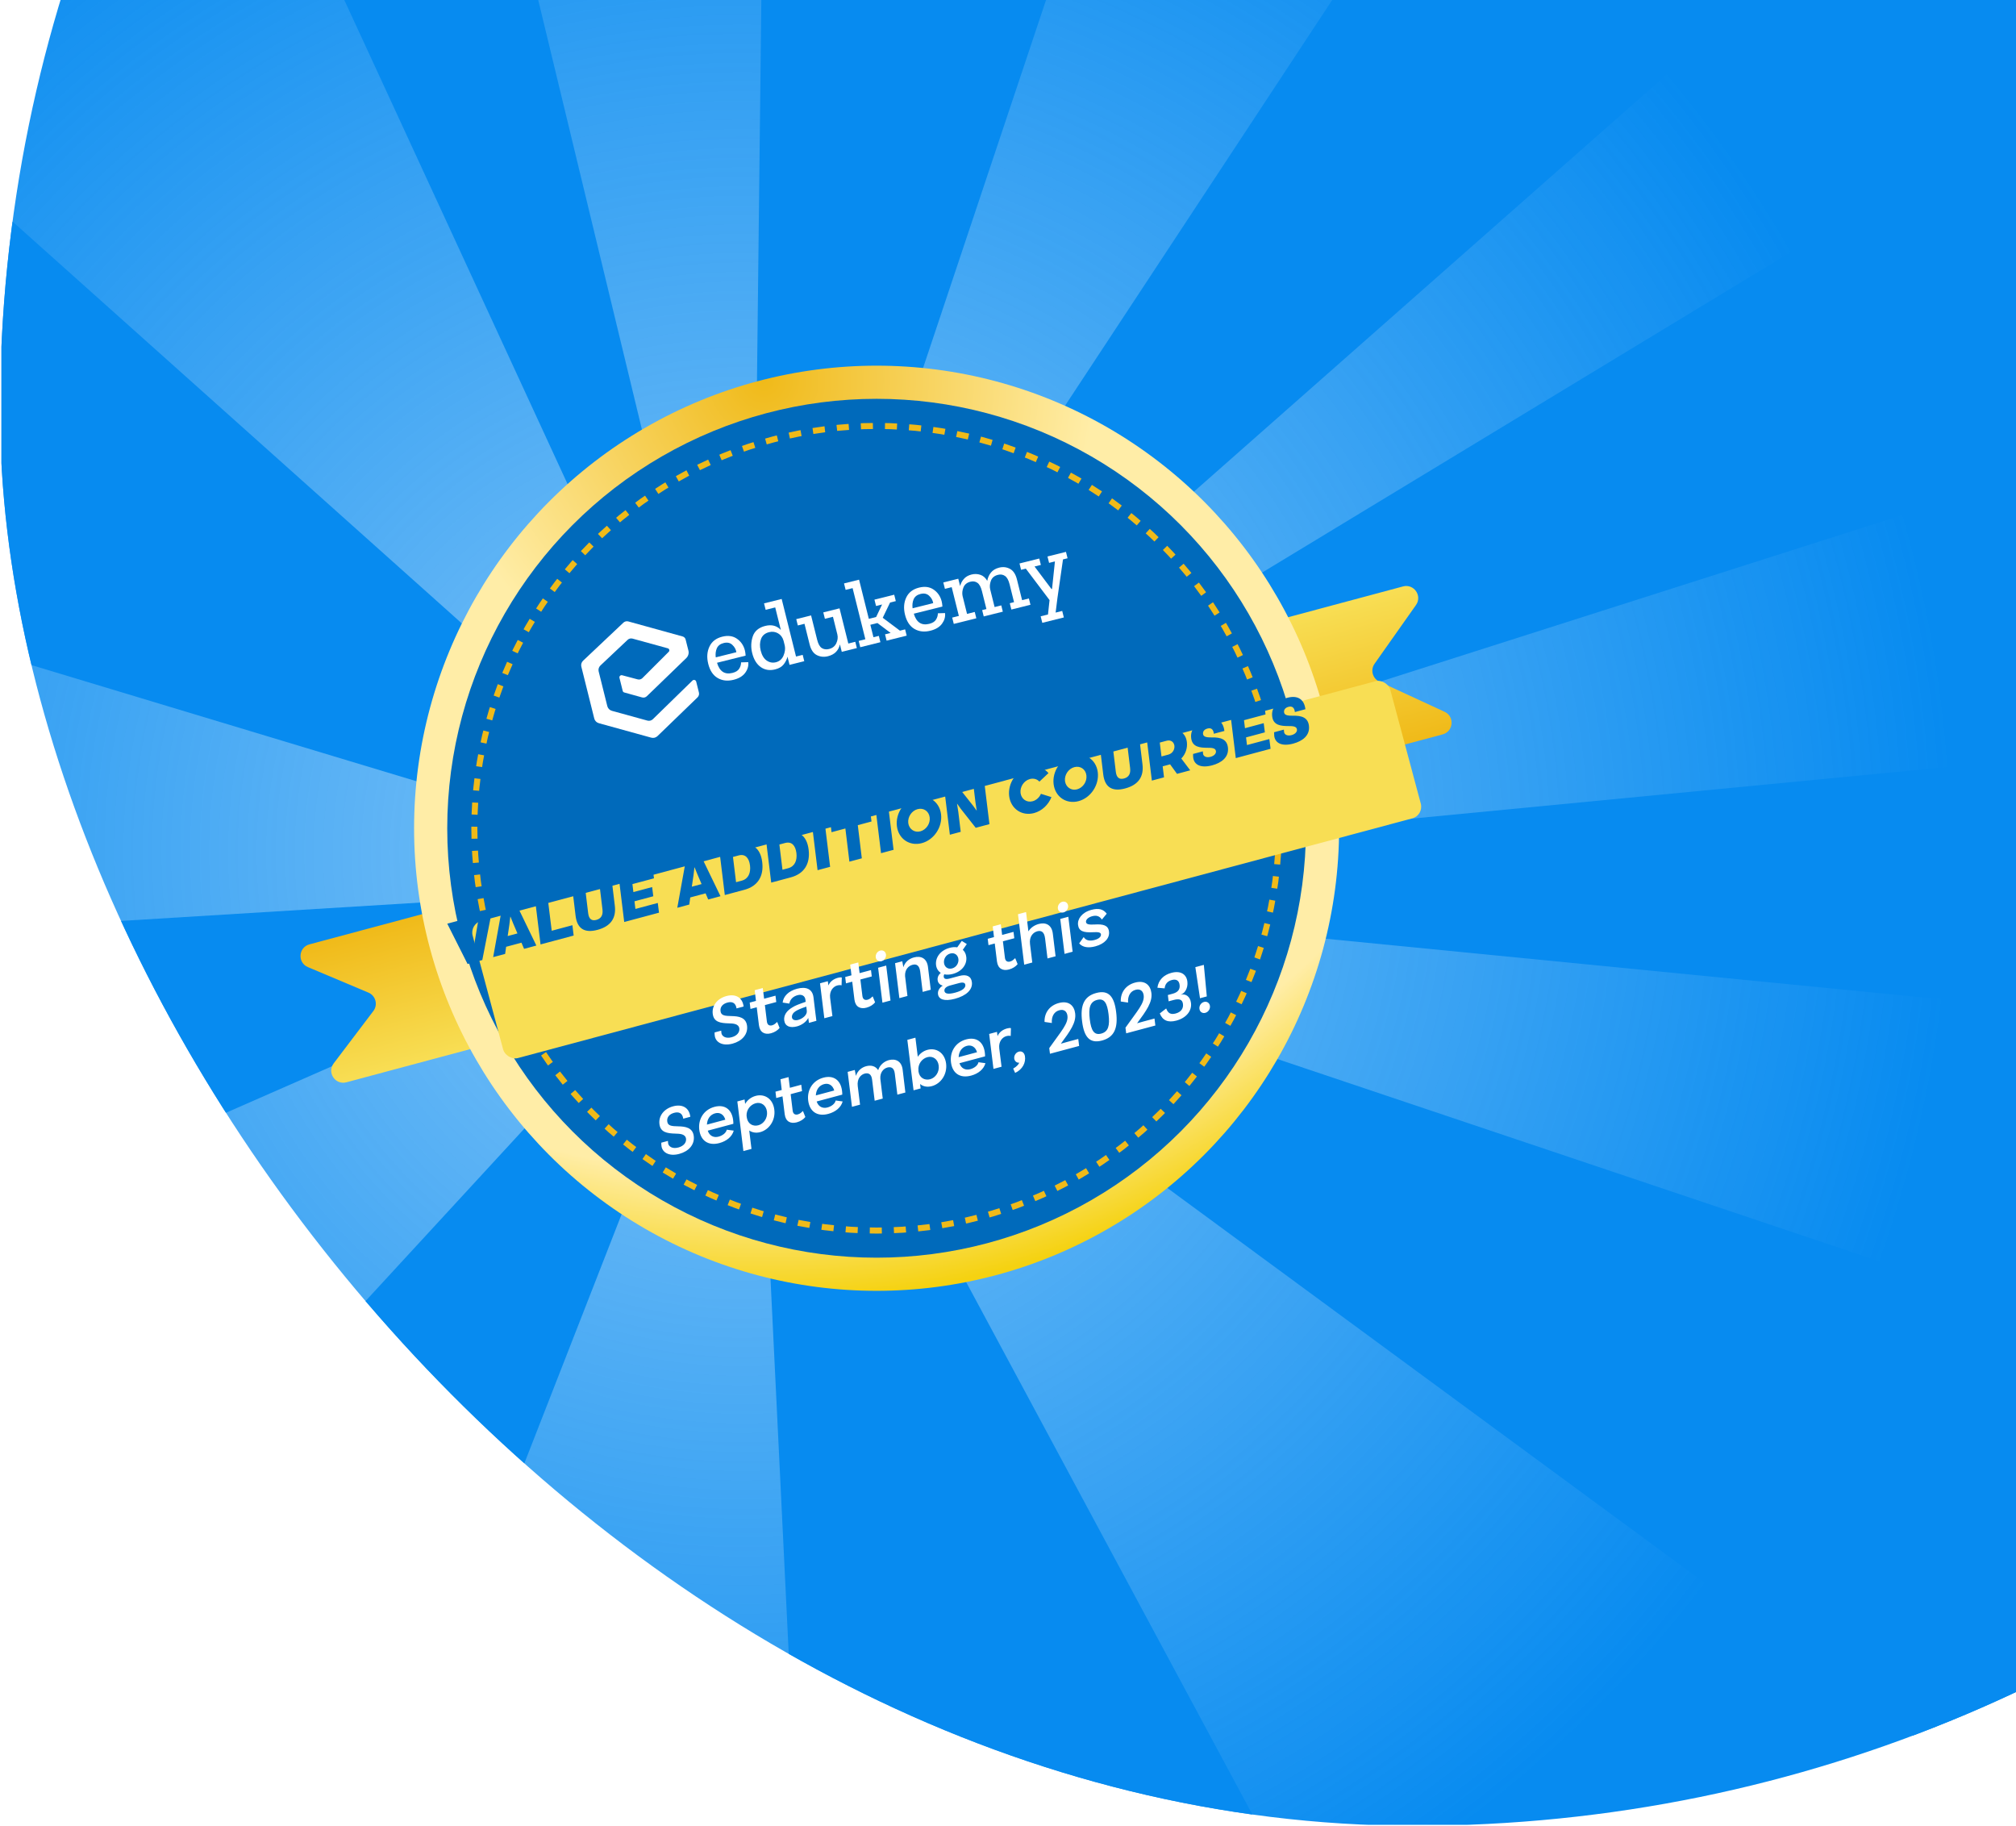 <svg width="783" height="709" viewBox="0 0 783 709" fill="none" xmlns="http://www.w3.org/2000/svg">
<g clip-path="url(#clip0_17357_115729)">
<path d="M1098.61 676.56C1098.61 694.265 1084.26 708.62 1066.55 708.62H32.622C14.917 708.62 0.562 694.265 0.562 676.56V-357.37C0.562 -375.075 14.917 -389.43 32.622 -389.43H1066.55C1084.26 -389.43 1098.61 -375.075 1098.61 -357.37V676.56Z" fill="url(#paint0_radial_17357_115729)"/>
<path d="M1098.61 421.898V264.912L291.773 342.604L1098.61 421.898Z" fill="#078BF0"/>
<path d="M789.956 708.619H1066.55C1084.26 708.619 1098.61 694.264 1098.61 676.559V613.684L291.773 342.592L789.956 708.608V708.619Z" fill="#078BF0"/>
<path d="M309.567 708.62H488.567L291.773 342.604L309.567 708.62Z" fill="#078BF0"/>
<path d="M0.562 676.556C0.562 694.261 14.917 708.616 32.622 708.616H148.839L291.773 342.6L0.562 658.763V676.548V676.556Z" fill="#078BF0"/>
<path d="M0.562 470.385L291.773 342.6L0.562 360.473V470.385Z" fill="#078BF0"/>
<path d="M0.562 254.757L291.773 342.601L0.562 82.195V254.757Z" fill="#078BF0"/>
<path d="M300.162 -389.43L291.773 342.603L536.417 -389.43H300.162Z" fill="#078BF0"/>
<path d="M291.773 342.604L1098.61 85.27V-146.389L291.773 342.604Z" fill="#078BF0"/>
<path d="M1066.55 -389.429H773.9L291.773 342.603L1096.9 -367.656C1092.62 -380.314 1080.66 -389.438 1066.56 -389.438L1066.55 -389.429Z" fill="#078BF0"/>
<path d="M32.622 -389.43C14.917 -389.43 0.562 -375.075 0.562 -357.37V-288.679L291.773 342.606L115.008 -389.427H32.622V-389.43Z" fill="#078BF0"/>
</g>
<path d="M461.413 254.951C460.744 252.454 462.226 249.887 464.723 249.218L544.923 227.728C549.152 226.595 552.484 231.371 549.96 234.948L533.873 257.753C532.187 260.143 533.08 263.475 535.734 264.701L561.069 276.407C565.043 278.244 564.546 284.045 560.317 285.178L480.116 306.668C477.619 307.337 475.052 305.855 474.383 303.358L461.413 254.951Z" fill="url(#paint1_linear_17357_115729)"/>
<path d="M205.424 348.727C204.755 346.229 202.189 344.748 199.691 345.417L120.191 366.719C115.884 367.873 115.476 373.823 119.585 375.554L143.1 385.459C145.916 386.645 146.859 390.166 145.014 392.601L129.602 412.936C126.909 416.49 130.237 421.439 134.544 420.285L214.045 398.983C216.542 398.314 218.024 395.747 217.354 393.25L205.424 348.727Z" fill="url(#paint2_linear_17357_115729)"/>
<ellipse cx="340.462" cy="321.634" rx="179.634" ry="179.634" fill="url(#paint3_radial_17357_115729)"/>
<circle cx="340.465" cy="321.633" r="166.761" fill="#006ABB"/>
<circle cx="340.464" cy="321.632" r="156.229" stroke="#F0BA19" stroke-width="2.341" stroke-dasharray="4.68 4.68"/>
<g filter="url(#filter0_ddddd_17357_115729)">
<rect x="155.449" y="343.604" width="368.973" height="55.145" rx="4.681" transform="rotate(-15 155.449 343.604)" fill="#F8DE54"/>
</g>
<path d="M190.994 354.058L187.324 372.807L181.598 374.341L173.716 358.688L178.764 357.335L182.698 365.891L183.902 368.475L184.394 365.49L186.097 355.37L190.994 354.058ZM191.542 371.677L194.911 353.009L200.712 351.454L208.318 367.182L203.546 368.46L202.529 366.068L196.577 367.663L196.188 370.432L191.542 371.677ZM197.181 363.49L200.973 362.474L199.312 358.586L198.266 355.986L198.19 356.006L197.849 358.951L197.181 363.49ZM212.661 348.253L214.283 361.438L222.32 359.285L222.803 363.3L209.945 366.746L207.839 349.545L212.661 348.253ZM238.785 351.643C239.411 356.589 237.13 359.731 232.082 361.083C227.06 362.429 224.192 360.667 223.566 355.721L222.35 345.656L227.197 344.358L228.442 354.629C228.719 356.87 229.781 357.716 231.614 357.225C233.472 356.727 234.27 355.383 233.992 353.142L232.747 342.87L237.569 341.578L238.785 351.643ZM242.442 358.038L240.337 340.837L253.522 337.304L253.995 341.08L245.632 343.321L246.006 346.424L253.289 344.472L253.734 348.041L246.425 349.999L246.791 352.97L255.48 350.642L255.954 354.418L242.442 358.038ZM263.058 352.514L266.427 333.846L272.229 332.291L279.834 348.019L275.063 349.297L274.045 346.905L268.093 348.5L267.704 351.269L263.058 352.514ZM268.697 344.328L272.49 343.311L270.829 339.423L269.782 336.823L269.707 336.843L269.365 339.788L268.697 344.328ZM286.99 328.336C292.189 326.943 295.375 329.292 296.042 334.793C296.708 340.294 294.294 344.144 289.096 345.537L281.511 347.569L279.406 330.368L286.99 328.336ZM285.88 342.577L288.09 341.985C290.677 341.291 291.64 338.961 291.295 336.065C290.925 333.177 289.478 331.492 286.891 332.185L284.681 332.777L285.88 342.577ZM305.016 323.506C310.215 322.113 313.402 324.462 314.068 329.963C314.735 335.464 312.321 339.314 307.122 340.707L299.538 342.739L297.432 325.538L305.016 323.506ZM303.906 337.747L306.116 337.154C308.703 336.461 309.667 334.13 309.321 331.235C308.951 328.347 307.504 326.662 304.917 327.355L302.707 327.947L303.906 337.747ZM320.305 319.409L322.411 336.611L317.539 337.916L315.433 320.715L320.305 319.409ZM337.944 314.683L338.484 319.007L333.159 320.433L334.726 333.311L329.904 334.603L328.338 321.725L322.963 323.165L322.449 318.835L337.944 314.683ZM344.953 312.805L347.059 330.006L342.187 331.312L340.081 314.11L344.953 312.805ZM348.345 320.806C347.751 315.878 351.073 310.896 355.82 309.624C360.566 308.352 364.904 311.281 365.498 316.21C366.098 321.163 362.751 326.151 358.03 327.416C353.283 328.688 348.945 325.759 348.345 320.806ZM352.765 319.621C353.076 321.988 355.188 323.44 357.448 322.835C359.784 322.209 361.389 319.76 361.078 317.394C360.792 315.021 358.712 313.587 356.376 314.212C354.091 314.825 352.479 317.249 352.765 319.621ZM382.184 302.829L384.29 320.03L378.966 321.457L373.172 314.099L371.751 312.112L371.701 312.125L372.196 315.276L373.139 323.018L368.92 324.148L366.814 306.947L372.113 305.527L377.932 312.878L379.333 314.79L379.358 314.784L378.884 311.708L377.94 303.966L382.184 302.829ZM391.952 309.121C391.358 304.193 394.705 299.205 399.426 297.94C402.49 297.119 405.414 298.085 407.222 300.212L403.696 303.525C402.815 302.55 401.44 302.138 399.983 302.528C397.698 303.14 396.086 305.564 396.372 307.937C396.683 310.303 398.77 311.763 401.055 311.15C402.537 310.753 403.691 309.637 404.292 308.264L408.375 309.539C407.202 312.491 404.701 314.911 401.612 315.739C396.89 317.004 392.552 314.075 391.952 309.121ZM409.217 304.495C408.623 299.567 411.945 294.585 416.692 293.314C421.438 292.042 425.776 294.971 426.37 299.899C426.97 304.852 423.623 309.841 418.902 311.106C414.155 312.378 409.818 309.448 409.217 304.495ZM413.637 303.311C413.948 305.677 416.06 307.13 418.32 306.524C420.656 305.898 422.261 303.449 421.95 301.083C421.664 298.71 419.584 297.276 417.248 297.902C414.963 298.514 413.351 300.938 413.637 303.311ZM443.72 296.73C444.346 301.677 442.065 304.818 437.017 306.171C431.994 307.517 429.127 305.755 428.501 300.808L427.285 290.744L432.132 289.446L433.377 299.717C433.654 301.958 434.715 302.804 436.549 302.313C438.407 301.815 439.204 300.471 438.927 298.23L437.682 287.958L442.504 286.666L443.72 296.73ZM453.534 283.711C457.678 282.601 460.51 284.533 460.975 288.177C461.248 290.5 460.474 292.834 458.806 294.546L462.27 299.135L457.146 300.508L454.461 296.813L451.573 297.587L452.099 301.861L447.377 303.126L445.271 285.925L453.534 283.711ZM451.111 293.754L453.748 293.048C455.481 292.583 456.293 290.993 456.13 289.583C455.949 288.205 454.816 287.19 453.108 287.647L450.446 288.36L451.111 293.754ZM470.807 297.198C466.387 298.382 463.784 297.007 463.434 294.194C463.404 293.879 463.37 293.35 463.379 292.782L467.171 291.766C467.177 292.087 467.221 292.452 467.269 292.735C467.366 293.598 468.407 294.369 470.165 293.898C471.596 293.514 472.401 292.599 472.259 291.668C472.105 290.39 470.409 290.387 469.008 290.385C466.151 290.37 463.058 290.176 462.645 286.626C462.208 283.19 464.722 280.417 468.54 279.394C472.558 278.317 475.077 279.984 475.546 283.842L471.452 284.939C471.293 283.34 470.503 282.502 468.971 282.912C467.715 283.249 467.123 284.053 467.254 285.041C467.407 286.319 469.061 286.361 470.65 286.365C474.18 286.281 476.528 287.105 476.915 290.258C477.377 294.092 474.348 296.249 470.807 297.198ZM479.971 294.392L477.866 277.191L491.051 273.658L491.524 277.434L483.161 279.675L483.535 282.778L490.818 280.827L491.263 284.395L483.955 286.353L484.32 289.324L493.009 286.996L493.483 290.772L479.971 294.392ZM502.273 288.766C497.853 289.951 495.25 288.576 494.9 285.762C494.87 285.448 494.836 284.918 494.845 284.351L498.637 283.334C498.643 283.656 498.687 284.021 498.736 284.304C498.832 285.166 499.873 285.937 501.631 285.466C503.063 285.083 503.867 284.167 503.725 283.236C503.571 281.959 501.875 281.956 500.475 281.954C497.617 281.939 494.524 281.745 494.111 278.195C493.675 274.759 496.189 271.986 500.006 270.963C504.024 269.886 506.543 271.553 507.012 275.411L502.918 276.508C502.759 274.909 501.969 274.07 500.437 274.481C499.181 274.817 498.59 275.622 498.72 276.61C498.874 277.888 500.527 277.929 502.116 277.934C505.646 277.849 507.994 278.674 508.381 281.827C508.843 285.66 505.814 287.818 502.273 288.766Z" fill="#006ABB"/>
<path d="M284.518 405.275C280.437 406.368 277.892 404.611 277.608 402.192C277.557 401.897 277.515 401.32 277.547 400.918L280.111 400.231C280.113 400.343 280.181 400.913 280.192 401.163C280.342 402.244 281.65 403.464 284.161 402.791C286.306 402.216 287.307 400.826 287.152 399.41C286.897 397.516 284.774 397.44 283.052 397.397C279.694 397.315 277.216 396.858 276.822 393.711C276.418 390.427 278.692 387.715 282.144 386.79C285.571 385.872 288.366 387.198 288.815 390.862L286.068 391.598C285.75 389.469 284.425 388.814 282.542 389.319C280.737 389.803 279.627 390.997 279.852 392.675C280.046 394.445 281.69 394.51 284.088 394.568C286.934 394.618 289.746 395.07 290.149 398.355C290.567 401.691 288.154 404.3 284.518 405.275ZM297.852 396.655C298.005 397.96 298.756 398.46 299.907 398.151C300.744 397.927 301.338 397.319 301.856 396.844L302.788 399.173C302.055 400.099 300.859 400.868 299.447 401.246C297.066 401.884 295.139 400.971 294.77 398.126L293.91 391.151L291.477 391.803L291.18 389.331L293.612 388.68L293.115 384.523L296.254 383.682L296.777 387.831L301.198 386.647L301.496 389.118L297.075 390.303L297.852 396.655ZM309.568 383.956C313.021 383.03 315.546 383.98 315.957 387.29L316.667 393.184C316.809 394.239 316.98 395.819 317.082 396.409L314.186 397.213C314.114 396.84 314.121 396.866 313.924 395.293C313.154 396.816 311.415 398.068 309.558 398.565C306.837 399.294 304.9 398.552 304.585 396.225C304.361 394.238 305.495 392.505 307.824 391.152C308.903 390.47 310.123 390.003 312.918 389.03L312.827 388.269C312.663 386.715 311.435 386.007 309.787 386.448C308.139 386.89 306.89 387.981 306.571 389.721L303.97 389.325C304.27 386.889 306.194 384.86 309.568 383.956ZM307.588 395.084C307.716 396.087 308.805 396.384 310.034 396.054C311.735 395.599 313.549 394.103 313.359 392.556L313.166 390.898C311.109 391.589 309.955 392.095 309.038 392.649C308.076 393.243 307.473 394.133 307.588 395.084ZM325.483 379.691C326.033 379.544 326.577 379.482 326.947 379.607L326.86 382.631C326.464 382.512 325.846 382.51 325.166 382.692C323.596 383.113 322.095 384.833 322.408 387.468L323.303 394.574L320.164 395.415L318.491 381.845L321.525 381.032L321.743 382.684C322.42 381.129 323.731 380.161 325.483 379.691ZM334.943 386.717C335.096 388.021 335.847 388.521 336.998 388.213C337.835 387.988 338.429 387.381 338.947 386.906L339.879 389.235C339.146 390.16 337.95 390.929 336.538 391.308C334.157 391.946 332.231 391.032 331.861 388.187L331.001 381.213L328.568 381.864L328.271 379.393L330.703 378.741L330.207 374.585L333.345 373.744L333.869 377.893L338.289 376.708L338.587 379.18L334.166 380.364L334.943 386.717ZM342.366 373.261C341.267 373.555 340.263 372.843 340.133 371.729C339.996 370.588 340.751 369.432 341.85 369.138C342.949 368.844 343.972 369.523 344.109 370.663C344.239 371.778 343.465 372.967 342.366 373.261ZM342.729 389.369L341.055 375.799L344.194 374.958L345.868 388.528L342.729 389.369ZM354.969 371.791C357.715 371.055 360 372.153 360.418 375.489L361.499 384.339L358.36 385.18L357.407 377.333C357.088 374.783 355.884 374.265 354.393 374.664C352.876 375.071 351.395 376.449 351.523 379.022L352.449 386.764L349.31 387.605L348.122 377.943L347.636 374.036L350.435 373.286L350.855 375.584C351.517 373.557 353.059 372.302 354.969 371.791ZM373.55 365.382L375.502 366.597L373.943 368.837C374.71 369.501 375.159 370.446 375.296 371.587C375.659 374.405 373.723 377.223 370.061 378.204C368.805 378.541 367.689 378.559 366.766 378.358C366.56 378.637 366.506 378.96 366.538 379.288C366.618 380.108 367.312 380.398 368.856 379.985L372.596 378.983C375.395 378.233 377.196 379.096 377.471 381.377C377.843 384.333 375.301 386.669 370.854 387.86C366.721 388.968 364.571 388.058 364.313 386.052C364.155 384.833 364.778 383.601 366.15 382.757C365.12 382.472 364.328 381.815 364.176 380.622C364.027 379.541 364.516 378.54 365.376 377.777C364.36 377.124 363.712 376.064 363.552 374.734C363.234 371.875 365.171 369.057 368.833 368.076C369.931 367.781 370.922 367.712 371.779 367.875L373.55 365.382ZM366.808 384.795C366.946 385.936 368.355 386.175 370.997 385.467C373.979 384.668 375.077 383.533 374.927 382.451C374.836 381.691 374.199 381.301 372.498 381.756L369.046 382.682C367.45 383.109 366.701 383.871 366.808 384.795ZM366.645 373.933C366.821 375.427 368.068 376.523 369.795 376.061C371.495 375.605 372.419 373.927 372.243 372.433C372.06 370.912 370.813 369.816 369.086 370.279C367.36 370.741 366.462 372.412 366.645 373.933ZM390.299 371.884C390.452 373.189 391.203 373.689 392.354 373.38C393.191 373.156 393.785 372.548 394.302 372.073L395.235 374.402C394.502 375.328 393.306 376.097 391.893 376.475C389.513 377.113 387.586 376.2 387.216 373.355L386.357 366.38L383.924 367.032L383.626 364.56L386.059 363.909L385.562 359.752L388.701 358.911L389.224 363.06L393.645 361.876L393.943 364.347L389.522 365.532L390.299 371.884ZM398.514 354.179L399.428 361.672C400.369 360.158 401.883 359.22 403.453 358.799C406.199 358.063 408.484 359.161 408.902 362.498L409.983 371.348L406.844 372.189L405.891 364.342C405.572 361.792 404.361 361.247 402.87 361.647C401.248 362.081 399.685 363.678 400.05 366.608L400.933 373.773L397.794 374.614L395.375 355.02L398.514 354.179ZM413.099 354.308C412.001 354.602 410.997 353.89 410.867 352.776C410.729 351.635 411.485 350.479 412.583 350.185C413.682 349.891 414.705 350.57 414.843 351.71C414.973 352.825 414.198 354.014 413.099 354.308ZM413.462 370.416L411.789 356.846L414.928 356.005L416.601 369.575L413.462 370.416ZM425.449 367.484C422.781 368.199 420.524 367.935 419.144 366.342L420.896 363.882C421.787 365.325 423.347 365.496 425.178 365.006C426.878 364.55 427.711 363.682 427.598 362.843C427.493 362.03 426.531 361.895 424.543 362.008C420.815 362.221 418.992 361.589 418.708 359.169C418.414 356.921 420.157 354.323 423.871 353.328C426.749 352.557 428.537 353.059 429.848 354.811L427.961 357.083C427.065 355.725 425.869 355.344 424.195 355.793C422.626 356.213 421.676 357.169 421.796 358.034C421.903 358.958 422.983 359.117 425.057 359.01C428.528 358.781 430.443 359.333 430.726 361.753C431.043 364.191 429.138 366.496 425.449 367.484ZM263.82 448.09C259.74 449.184 257.194 447.427 256.911 445.008C256.86 444.713 256.817 444.135 256.85 443.734L259.413 443.047C259.415 443.159 259.484 443.729 259.495 443.979C259.644 445.06 260.952 446.28 263.463 445.607C265.608 445.032 266.61 443.642 266.454 442.226C266.199 440.332 264.076 440.256 262.354 440.213C258.996 440.131 256.519 439.674 256.124 436.527C255.721 433.243 257.994 430.531 261.447 429.606C264.873 428.688 267.668 430.014 268.117 433.678L265.37 434.414C265.052 432.284 263.727 431.63 261.844 432.135C260.039 432.618 258.929 433.813 259.155 435.491C259.349 437.261 260.992 437.325 263.391 437.384C266.236 437.434 269.048 437.886 269.452 441.171C269.869 444.507 267.456 447.116 263.82 448.09ZM279.403 443.887C275.061 445.05 272.108 442.926 271.591 438.691C271.111 434.81 273.169 430.979 277.485 429.822C281.487 428.75 284.228 430.819 284.737 434.916C284.804 435.375 284.841 436.038 284.828 436.406L274.888 439.069C275.56 441.16 277.267 441.88 279.098 441.389C280.642 440.976 282.017 439.934 282.272 438.689L284.978 439.057C284.34 441.387 282.228 443.13 279.403 443.887ZM274.566 436.716L281.707 434.803C281.134 432.769 279.568 431.843 277.763 432.327C275.854 432.839 274.666 434.475 274.566 436.716ZM289.198 426.964L289.405 428.675C290.247 427.216 291.699 426.042 293.504 425.558C296.957 424.633 300.223 426.673 300.734 430.882C301.278 435.11 298.659 438.727 295.258 439.639C293.636 440.073 292.127 439.777 290.997 439.014L291.873 446.153L288.734 446.994L286.86 431.628L286.373 427.721L289.198 426.964ZM290.088 434.155C290.515 436.48 292.477 437.524 294.543 436.971C296.636 436.41 298.194 434.17 297.89 431.672C297.578 429.148 295.579 427.862 293.512 428.415C291.446 428.969 289.87 430.933 289.961 433.264L290.088 434.155ZM307.859 431.244C308.013 432.548 308.763 433.048 309.914 432.74C310.751 432.515 311.345 431.908 311.863 431.433L312.796 433.762C312.062 434.687 310.866 435.456 309.454 435.835C307.074 436.473 305.147 435.559 304.777 432.714L303.917 425.74L301.485 426.391L301.187 423.92L303.62 423.268L303.123 419.112L306.262 418.271L306.785 422.42L311.205 421.235L311.503 423.707L307.082 424.891L307.859 431.244ZM321.705 432.552C317.363 433.716 314.411 431.591 313.893 427.356C313.414 423.475 315.471 419.644 319.787 418.487C323.789 417.415 326.53 419.484 327.039 423.581C327.106 424.04 327.144 424.703 327.13 425.071L317.19 427.734C317.863 429.825 319.569 430.545 321.4 430.055C322.944 429.641 324.319 428.6 324.574 427.354L327.28 427.722C326.642 430.052 324.53 431.795 321.705 432.552ZM316.868 425.381L324.009 423.468C323.436 421.435 321.871 420.508 320.066 420.992C318.156 421.504 316.968 423.14 316.868 425.381ZM345.216 411.674C347.753 410.994 350.181 411.998 350.586 415.393L351.642 424.25L348.529 425.084L347.523 416.831C347.257 414.688 346.079 414.162 344.666 414.541C343.018 414.982 341.738 416.587 341.922 418.949L342.852 426.605L339.714 427.446L338.708 419.193C338.442 417.05 337.263 416.524 335.825 416.91C334.334 417.309 332.797 418.898 333.141 421.75L334.037 428.967L330.898 429.809L329.711 420.146L329.225 416.239L331.998 415.496L332.417 417.795C333.113 415.786 334.622 414.512 336.401 414.036C338.284 413.531 340.078 413.948 341.077 415.586C341.706 413.539 343.437 412.15 345.216 411.674ZM352.402 403.805L355.541 402.963L356.461 410.371C357.326 409.102 358.656 408.101 360.226 407.68C363.626 406.769 366.918 408.802 367.463 413.03C367.966 417.213 365.406 420.842 361.954 421.768C360.123 422.258 358.488 421.911 357.361 420.952L357.567 422.663L354.821 423.398L354.335 419.492L352.402 403.805ZM356.749 416.153C357.111 418.551 359.146 419.66 361.265 419.093C363.331 418.539 364.916 416.292 364.578 413.775C364.273 411.277 362.294 409.958 360.201 410.518C358.056 411.093 356.417 413.242 356.729 415.766L356.696 415.747L356.749 416.153ZM377.163 417.692C372.821 418.856 369.868 416.731 369.351 412.496C368.871 408.616 370.929 404.784 375.245 403.628C379.247 402.555 381.988 404.624 382.497 408.721C382.564 409.18 382.601 409.843 382.588 410.211L372.648 412.874C373.32 414.965 375.027 415.685 376.858 415.195C378.402 414.781 379.777 413.74 380.032 412.494L382.738 412.862C382.1 415.192 379.988 416.935 377.163 417.692ZM372.326 410.522L379.467 408.608C378.894 406.575 377.328 405.649 375.523 406.132C373.614 406.644 372.426 408.28 372.326 410.522ZM391.178 399.358C391.728 399.211 392.272 399.149 392.642 399.275L392.555 402.298C392.158 402.18 391.541 402.177 390.861 402.359C389.291 402.78 387.79 404.5 388.103 407.135L388.998 414.241L385.859 415.082L384.186 401.512L387.22 400.699L387.438 402.351C388.115 400.796 389.426 399.828 391.178 399.358ZM393.516 414.965C394.849 414.187 395.546 413.439 395.875 412.678C394.891 412.774 394.065 412.098 393.923 411.043C393.778 409.876 394.579 408.68 395.704 408.379C396.881 408.063 397.793 408.744 398.057 410.047L398.064 410.073C398.507 412.562 397.212 415.264 394.273 416.64L393.516 414.965ZM407.52 407.007C412.152 400.439 414.953 397.501 414.594 394.486C414.402 392.827 413.314 391.801 411.43 392.306C409.442 392.838 408.356 394.643 408.525 397.261L405.693 396.843C405.574 393.258 407.681 390.451 411.239 389.497C415.215 388.432 417.236 390.638 417.586 393.516C418.034 397.069 415.71 400.327 412.004 405.329L412.102 405.275C412.853 405.045 413.743 404.807 414.528 404.597L418.791 403.454L419.126 406.168L407.8 409.203L407.52 407.007ZM428.022 404.065C423.182 405.361 421.028 402.658 420.276 396.608C419.524 390.557 420.927 386.901 425.767 385.605C430.606 384.308 432.786 387.004 433.512 393.061C434.264 399.112 432.861 402.768 428.022 404.065ZM423.258 395.809C423.792 400.208 424.947 402.113 427.72 401.37C430.493 400.627 431.09 398.252 430.556 393.853C430.022 389.455 428.867 387.549 426.094 388.292C423.321 389.035 422.724 391.41 423.258 395.809ZM437.126 399.074C441.758 392.506 444.56 389.568 444.2 386.553C444.008 384.894 442.92 383.868 441.037 384.373C439.049 384.905 437.963 386.71 438.131 389.328L435.3 388.91C435.18 385.325 437.288 382.518 440.845 381.564C444.821 380.499 446.842 382.705 447.193 385.583C447.64 389.136 445.317 392.394 441.611 397.396L441.708 397.342C442.46 397.112 443.349 396.874 444.134 396.664L448.398 395.521L448.732 398.235L437.406 401.27L437.126 399.074ZM454.954 377.784C458.617 376.802 460.837 378.394 461.167 381.194C461.486 383.744 460.056 385.837 458.67 386.208L458.658 386.268C460.462 385.784 462.262 386.956 462.567 389.453C462.967 392.514 460.767 395.291 456.869 396.335C453.6 397.211 451.514 396.228 450.457 393.539L452.94 391.612C453.567 393.323 454.566 394.121 456.606 393.574C458.673 393.02 459.681 391.657 459.454 389.867C459.227 388.078 457.986 387.737 455.789 388.326L453.879 388.838L453.588 386.392L455.419 385.902C457.407 385.369 458.355 384.302 458.161 382.532C457.988 380.84 456.944 380.082 455.113 380.573C453.387 381.035 452.493 382.2 452.336 383.812L449.521 383.557C449.943 380.528 451.999 378.576 454.954 377.784ZM467.563 374.686L468.715 386.937L466.073 387.645L464.267 375.569L467.563 374.686ZM465.853 391.741C465.701 390.548 466.483 389.385 467.634 389.077C468.759 388.776 469.782 389.455 469.934 390.648C470.085 391.841 469.277 393.01 468.152 393.312C467.001 393.62 465.978 392.941 465.853 391.741Z" fill="white"/>
<path d="M352.181 246.832L344.354 248.783L343.743 246.33L345.91 245.79L340.777 241.938L338.038 242.621L339.242 247.452L341.334 246.93L341.946 249.384L334.119 251.335L333.508 248.882L336.097 248.236L331.147 228.384L328.437 229.059L327.814 226.561L333.654 225.104L337.445 240.306L340.289 239.597L342.595 234.738L340.247 235.323L339.631 232.855L347.308 230.941L347.927 233.424L345.699 233.98L342.844 239.903L349.526 244.904L351.543 244.401L352.151 246.839L352.181 246.832Z" fill="white"/>
<path d="M367.04 238.073C367.224 239.514 366.828 240.876 365.89 242.18C364.937 243.489 363.44 244.406 361.362 244.924C359.029 245.506 356.975 245.282 355.181 244.243C353.388 243.203 352.162 241.367 351.505 238.733C350.883 236.234 351.046 234.003 351.976 232.029C352.907 230.054 354.57 228.776 356.949 228.183C359.161 227.631 361.046 227.881 362.607 228.947C364.167 230.012 365.212 231.51 365.726 233.444C365.888 234.092 365.985 234.803 366.026 235.544L354.918 238.313C355.92 241.693 357.91 243.003 360.92 242.253C362.169 241.941 363.028 241.407 363.51 240.648C364.007 239.884 364.263 239.053 364.264 238.158L367.04 238.073ZM362.445 234.199C362.273 233.122 361.766 232.178 360.893 231.372C360.047 230.544 358.915 230.299 357.5 230.651C356.176 230.982 355.295 231.681 354.839 232.738C354.406 233.757 354.281 234.923 354.442 236.21L362.449 234.214L362.445 234.199Z" fill="white"/>
<path d="M400.225 234.852L392.804 236.702L392.193 234.248L393.848 233.836L392.115 226.882C391.706 225.241 391.104 224.176 390.318 223.653C389.544 223.11 388.645 222.967 387.606 223.226C386.206 223.575 385.295 224.346 384.854 225.527C384.428 226.704 384.337 227.814 384.581 228.856L386.296 235.735L388.885 235.089L389.493 237.527L382.073 239.378L381.461 236.924L383.117 236.511L381.383 229.558C380.97 227.902 380.361 226.807 379.579 226.298C378.808 225.771 377.928 225.639 376.92 225.89C375.55 226.232 374.635 226.987 374.187 228.138C373.738 229.289 373.632 230.403 373.857 231.434L375.591 238.388L378.586 237.641L379.198 240.094L370.438 242.278L369.826 239.825L372.415 239.18L369.631 228.011L366.997 228.668L366.377 226.185L372.187 224.736L372.897 227.581C373.176 226.52 373.662 225.584 374.377 224.798C375.085 223.982 376.078 223.414 377.328 223.103C378.547 222.799 379.709 222.845 380.796 223.229C381.88 223.598 382.759 224.37 383.44 225.56C383.647 224.341 384.13 223.261 384.886 222.321C385.647 221.396 386.705 220.765 388.059 220.427C389.579 220.048 390.979 220.211 392.273 220.911C393.566 221.612 394.468 222.986 394.975 225.018L396.979 233.055L399.613 232.398L400.225 234.852Z" fill="white"/>
<path d="M414.665 216.783L412.859 217.233L410.701 232.24L409.997 237.883L412.556 237.245L413.187 239.773L404.818 241.86L404.188 239.331L407.032 238.622L407.638 233.035L398.42 220.817L396.584 221.275L395.969 218.807L403.645 216.893L404.264 219.376L401.811 219.988L408.393 228.754L408.604 228.702L409.728 218.014L407.455 218.581L406.836 216.097L414.015 214.307L414.635 216.791L414.665 216.783Z" fill="white"/>
<path d="M290.609 257.129C290.792 258.571 290.396 259.932 289.459 261.237C288.506 262.546 287.008 263.463 284.931 263.981C282.598 264.562 280.544 264.339 278.75 263.3C276.956 262.26 275.731 260.423 275.074 257.789C274.451 255.291 274.614 253.06 275.545 251.085C276.475 249.111 278.139 247.833 280.517 247.24C282.73 246.688 284.614 246.937 286.175 248.003C287.736 249.069 288.781 250.567 289.295 252.501C289.456 253.148 289.553 253.859 289.594 254.601L278.486 257.37C279.489 260.749 281.478 262.06 284.489 261.309C285.738 260.998 286.596 260.464 287.078 259.704C287.575 258.941 287.831 258.11 287.832 257.214L290.609 257.129ZM285.999 253.259C285.826 252.183 285.319 251.238 284.447 250.433C283.601 249.604 282.468 249.359 281.053 249.712C279.729 250.042 278.848 250.741 278.392 251.798C277.959 252.817 277.834 253.984 277.995 255.27L286.002 253.274L285.999 253.259Z" fill="white"/>
<path d="M312.385 256.753L306.65 258.183L305.858 255.007C305.587 256.098 305.086 257.102 304.355 258.02C303.64 258.934 302.537 259.576 301.047 259.948C298.955 260.469 297.108 260.179 295.506 259.075C293.896 257.942 292.773 256.128 292.15 253.629C291.598 251.417 291.671 249.272 292.349 247.184C293.054 245.074 294.677 243.695 297.22 243.06C299.689 242.445 301.72 242.962 303.269 244.622L301.089 235.877L297.371 236.804L296.748 234.305L303.596 232.598L309.169 254.949L311.758 254.304L312.37 256.757L312.385 256.753ZM304.815 250.759L304.331 248.817C303.952 247.489 303.215 246.522 302.155 245.923C301.094 245.324 299.939 245.18 298.72 245.484C297.155 245.874 296.108 246.743 295.584 248.104C295.076 249.462 295.037 250.975 295.457 252.66C295.911 254.482 296.697 255.773 297.795 256.522C298.893 257.271 300.082 257.487 301.361 257.168C302.731 256.826 303.702 255.976 304.294 254.63C304.878 253.253 305.051 251.963 304.815 250.759Z" fill="white"/>
<path d="M332.81 251.662L326.94 253.125L326.219 250.235C325.661 252.677 324.106 254.199 321.578 254.83C320.012 255.22 318.568 255.069 317.214 254.383C315.89 253.69 314.973 252.32 314.455 250.243L312.458 242.236L309.87 242.881L309.258 240.428L315.022 238.99L317.375 248.428C317.785 250.068 318.386 251.133 319.172 251.657C319.988 252.173 320.943 252.286 322.012 252.02C323.306 251.697 324.244 250.968 324.794 249.839C325.351 248.677 325.495 247.522 325.221 246.36L323.514 239.511L320.383 240.292L319.764 237.808L326.07 236.236L329.478 249.903L332.187 249.227L332.795 251.665L332.81 251.662Z" fill="white"/>
<path fill-rule="evenodd" clip-rule="evenodd" d="M268.949 264.279L253.549 279.301C253.007 279.828 252.207 280.027 251.469 279.835L237.679 276.038C236.783 275.791 236.098 275.1 235.877 274.216L232.517 260.738C232.311 259.913 232.573 259.033 233.195 258.439L243.774 248.456C244.282 247.985 244.991 247.808 245.661 247.986L259.365 251.758C259.967 251.921 260.169 252.669 259.733 253.107L249.503 263.332C249.014 263.814 248.308 264.006 247.635 263.813L241.642 262.222C241.025 262.063 240.441 262.616 240.592 263.22L241.86 268.307C241.93 268.587 242.147 268.815 242.441 268.899L249.332 270.814C250.028 271.032 250.779 270.829 251.276 270.314L266.535 255.562C267.308 254.805 267.643 253.703 267.385 252.671L266.286 248.325C266.146 247.765 265.697 247.313 265.129 247.157L244.014 241.317C243.345 241.139 242.62 241.32 242.127 241.788L226.461 256.579C225.84 257.172 225.578 258.052 225.784 258.878L230.806 279.02C231.026 279.905 231.712 280.595 232.607 280.842L252.943 286.453C253.789 286.696 254.71 286.467 255.358 285.851L270.901 270.824C271.417 270.32 271.625 269.61 271.456 268.932L270.397 264.685C270.235 264.036 269.426 263.815 268.949 264.279Z" fill="white"/>
<defs>
<filter id="filter0_ddddd_17357_115729" x="155.33" y="246.816" width="390.807" height="164.216" filterUnits="userSpaceOnUse" color-interpolation-filters="sRGB">
<feFlood flood-opacity="0" result="BackgroundImageFix"/>
<feColorMatrix in="SourceAlpha" type="matrix" values="0 0 0 0 0 0 0 0 0 0 0 0 0 0 0 0 0 0 127 0" result="hardAlpha"/>
<feOffset/>
<feColorMatrix type="matrix" values="0 0 0 0 0 0 0 0 0 0 0 0 0 0 0 0 0 0 0.1 0"/>
<feBlend mode="normal" in2="BackgroundImageFix" result="effect1_dropShadow_17357_115729"/>
<feColorMatrix in="SourceAlpha" type="matrix" values="0 0 0 0 0 0 0 0 0 0 0 0 0 0 0 0 0 0 127 0" result="hardAlpha"/>
<feOffset dx="1.17"/>
<feGaussianBlur stdDeviation="1.17"/>
<feColorMatrix type="matrix" values="0 0 0 0 0 0 0 0 0 0 0 0 0 0 0 0 0 0 0.1 0"/>
<feBlend mode="normal" in2="effect1_dropShadow_17357_115729" result="effect2_dropShadow_17357_115729"/>
<feColorMatrix in="SourceAlpha" type="matrix" values="0 0 0 0 0 0 0 0 0 0 0 0 0 0 0 0 0 0 127 0" result="hardAlpha"/>
<feOffset dx="3.511" dy="2.341"/>
<feGaussianBlur stdDeviation="1.755"/>
<feColorMatrix type="matrix" values="0 0 0 0 0 0 0 0 0 0 0 0 0 0 0 0 0 0 0.09 0"/>
<feBlend mode="normal" in2="effect2_dropShadow_17357_115729" result="effect3_dropShadow_17357_115729"/>
<feColorMatrix in="SourceAlpha" type="matrix" values="0 0 0 0 0 0 0 0 0 0 0 0 0 0 0 0 0 0 127 0" result="hardAlpha"/>
<feOffset dx="8.192" dy="4.681"/>
<feGaussianBlur stdDeviation="2.926"/>
<feColorMatrix type="matrix" values="0 0 0 0 0 0 0 0 0 0 0 0 0 0 0 0 0 0 0.05 0"/>
<feBlend mode="normal" in2="effect3_dropShadow_17357_115729" result="effect4_dropShadow_17357_115729"/>
<feColorMatrix in="SourceAlpha" type="matrix" values="0 0 0 0 0 0 0 0 0 0 0 0 0 0 0 0 0 0 127 0" result="hardAlpha"/>
<feOffset dx="14.043" dy="8.192"/>
<feGaussianBlur stdDeviation="3.511"/>
<feColorMatrix type="matrix" values="0 0 0 0 0 0 0 0 0 0 0 0 0 0 0 0 0 0 0.01 0"/>
<feBlend mode="normal" in2="effect4_dropShadow_17357_115729" result="effect5_dropShadow_17357_115729"/>
<feBlend mode="normal" in="SourceGraphic" in2="effect5_dropShadow_17357_115729" result="shape"/>
</filter>
<radialGradient id="paint0_radial_17357_115729" cx="0" cy="0" r="1" gradientUnits="userSpaceOnUse" gradientTransform="translate(289.396 331.399) rotate(-31.916) scale(465.391)">
<stop stop-color="#078BF0" stop-opacity="0.5"/>
<stop offset="1" stop-color="#078BF0"/>
</radialGradient>
<linearGradient id="paint1_linear_17357_115729" x1="508.808" y1="237.406" x2="524.201" y2="294.855" gradientUnits="userSpaceOnUse">
<stop stop-color="#F8DE54"/>
<stop offset="1" stop-color="#F0BA19"/>
</linearGradient>
<linearGradient id="paint2_linear_17357_115729" x1="155.607" y1="357.229" x2="169.96" y2="410.796" gradientUnits="userSpaceOnUse">
<stop stop-color="#F0BA19"/>
<stop offset="1" stop-color="#F8DE54"/>
</linearGradient>
<radialGradient id="paint3_radial_17357_115729" cx="0" cy="0" r="1" gradientUnits="userSpaceOnUse" gradientTransform="translate(296.578 149.022) rotate(82.898) scale(354.97 354.97)">
<stop stop-color="#F0BA19"/>
<stop offset="0.359" stop-color="#FFEDA7"/>
<stop offset="0.865" stop-color="#FFEDA7"/>
<stop offset="1" stop-color="#F5D211"/>
</radialGradient>
<clipPath id="clip0_17357_115729">
<rect y="-390" width="1099" height="1099" rx="549.5" fill="white"/>
</clipPath>
</defs>
</svg>
